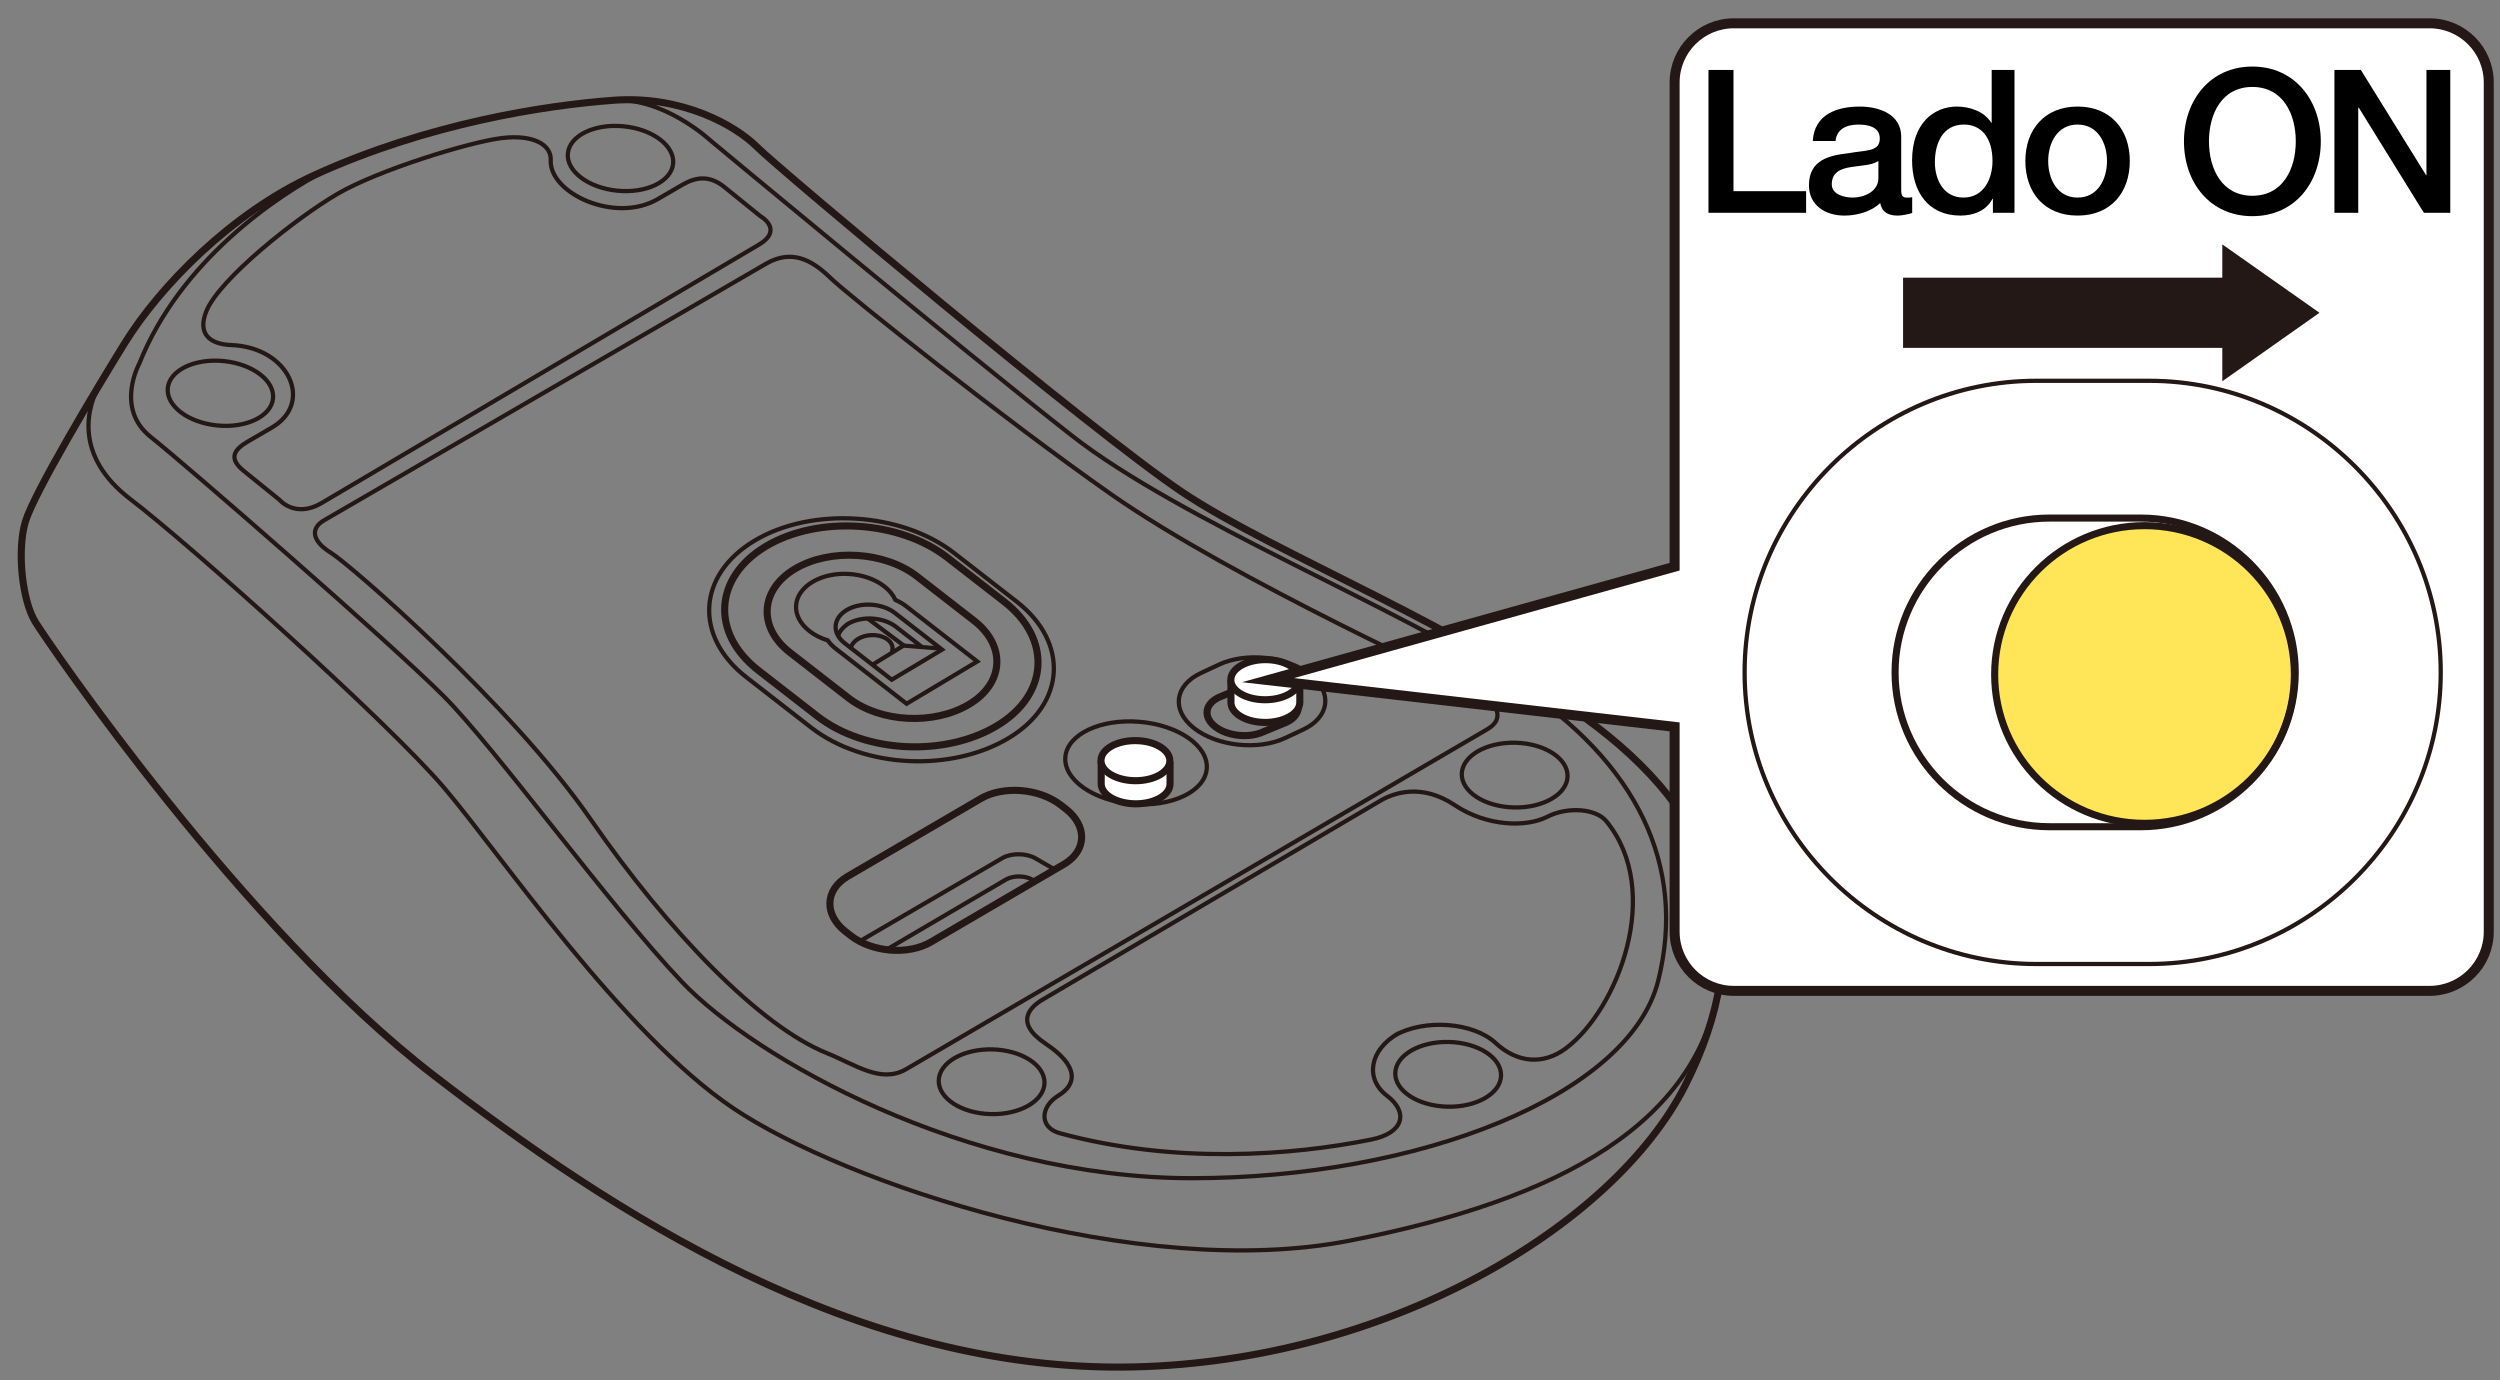 <?xml version="1.0" encoding="utf-8"?>
<!-- Generator: Adobe Illustrator 28.2.0, SVG Export Plug-In . SVG Version: 6.00 Build 0)  -->
<svg version="1.1" xmlns="http://www.w3.org/2000/svg" xmlns:xlink="http://www.w3.org/1999/xlink" x="0px" y="0px"
	 viewBox="0 0 250 138" enable-background="new 0 0 250 138" xml:space="preserve">
<rect x="0" y="0" width="250" height="138" fill="#808080" stroke="none"/>
<g id="レイヤー_2">
	<g>
		<g>
			<path fill="none" stroke="#231815" stroke-width="0.709" stroke-miterlimit="10" d="M31.467,17.498
				C23.124,21.301,15.99,28.63,12.46,34.332C9.661,38.854,3.363,49.36,2.53,52.193c-0.833,2.833-0.333,7.833,1,10
				c1.333,2.167,20.796,30.672,39.833,45.333c17.583,13.542,42.208,29.792,70,29.167c25.327-0.57,48-14,55.167-28.167
				c7.167-14.167,4-26-8.833-35.833c-12.833-9.833-32.333-17.333-41.5-23.5s-40.333-32.333-42.5-34.5
				c-2.167-2.167-7.5-5.167-14.333-4.667S42.8,12.331,31.467,17.498z"/>
			
				<ellipse transform="matrix(0.083 -0.997 0.997 0.083 28.056 183.194)" fill="none" stroke="#231815" stroke-width="0.425" stroke-miterlimit="10" cx="113.582" cy="76.35" rx="4.122" ry="7.091"/>
			<g>
				<path fill="#FFFFFF" stroke="#231815" stroke-width="0.709" stroke-miterlimit="10" d="M117.005,76.171v2.188
					c0.013,0.566-0.383,1.129-1.169,1.53c-1.428,0.726-3.604,0.638-4.86-0.198c-0.581-0.386-0.863-0.865-0.858-1.339v-2.25"/>
				
					<ellipse transform="matrix(0.005 -1 1 0.005 36.891 189.247)" fill="#FFFFFF" stroke="#231815" stroke-width="0.709" stroke-miterlimit="10" cx="113.562" cy="76.082" rx="2.005" ry="3.443"/>
			</g>
			<path fill="none" stroke="#231815" stroke-width="0.425" stroke-miterlimit="10" d="M120.117,67.291l1.812-0.844
				c2.686-1.252,6.766-0.808,9.066,0.986v0c2.3,1.794,1.985,4.286-0.701,5.537l-1.812,0.844c-2.686,1.251-6.766,0.808-9.066-0.986
				l0,0C117.115,71.034,117.431,68.542,120.117,67.291z"/>
			<path fill="none" stroke="#231815" stroke-width="0.709" stroke-miterlimit="10" d="M121.888,69.734l2.328-0.959
				c1.421-0.662,3.58-0.427,4.798,0.522h0c1.217,0.949,1.05,2.268-0.371,2.93l-2.328,0.959c-1.421,0.662-3.58,0.427-4.798-0.522v0
				C120.3,71.715,120.467,70.396,121.888,69.734z"/>
			<path fill="none" stroke="#231815" stroke-width="0.709" stroke-miterlimit="10" d="M81.736,71.622l-5.884-4.572
				c-4.788-3.721-4.458-9.308,0.733-12.416l0,0c5.192-3.108,13.357-2.606,18.145,1.114l5.685,4.418
				c4.788,3.721,4.458,9.308-0.733,12.416l0,0C94.49,75.689,86.524,75.343,81.736,71.622z"/>
			<path fill="none" stroke="#231815" stroke-width="0.709" stroke-miterlimit="10" d="M84.832,69.784l-5.837-4.536
				c-3.223-2.505-3.001-6.266,0.494-8.358l0,0c3.495-2.092,8.992-1.755,12.215,0.75l5.703,4.431
				c3.223,2.505,3.001,6.266-0.494,8.358l0,0C93.419,72.523,88.056,72.289,84.832,69.784z"/>
			<path fill="none" stroke="#231815" stroke-width="0.425" stroke-miterlimit="10" d="M81.114,72.757l-6.473-5.03
				c-5.267-4.093-4.904-10.239,0.807-13.657l0,0c5.711-3.419,14.692-2.867,19.959,1.226l6.254,4.86
				c5.267,4.093,4.904,10.239-0.807,13.657l0,0C95.143,77.232,86.381,76.85,81.114,72.757z"/>
			<path fill="none" stroke="#231815" stroke-width="0.425" stroke-miterlimit="10" d="M90.623,60.628
				c-0.325-0.252-0.692-0.464-1.086-0.636c-0.218-0.483-0.583-0.947-1.109-1.356c-1.905-1.48-5.123-1.678-7.188-0.441
				c-2.065,1.236-2.195,3.438-0.291,4.918c0.526,0.409,1.153,0.716,1.827,0.926c0.199,0.289,0.459,0.565,0.784,0.817l7.1,5.517
				l7.061-4.227L90.623,60.628z"/>
			<path fill="none" stroke="#231815" stroke-width="0.709" stroke-miterlimit="10" d="M106.42,86.41l-13.306,7.779
				c-2.259,1.342-5.882,1.058-8.05-0.631l-0.496-0.387c-2.168-1.689-2.094-4.169,0.165-5.512l13.306-7.779
				c2.259-1.342,5.882-1.058,8.05,0.631l0.496,0.387C108.753,82.588,108.679,85.068,106.42,86.41z"/>
			<path fill="none" d="M74.638,50.679l-5.187,2.661c-3.575,1.834-8.641,1.362-11.256-1.05l-0.599-0.552
				c-2.616-2.412-1.831-5.885,1.745-7.719l5.187-2.661c3.575-1.834,8.641-1.362,11.256,1.05l0.599,0.552
				C78.999,45.371,78.214,48.845,74.638,50.679z"/>
			<path fill="none" d="M71.795,48.372l-4.69,2.406c-1.719,0.882-4.155,0.655-5.413-0.505l-0.288-0.265
				c-1.258-1.16-0.88-2.83,0.839-3.712l4.69-2.406c1.719-0.882,4.155-0.655,5.413,0.505l0.288,0.265
				C73.892,45.819,73.514,47.49,71.795,48.372z"/>
			<path fill="none" d="M63.31,49.873l-0.827-0.762c-0.511-0.471-0.358-1.149,0.341-1.508l5.51-2.827
				c0.698-0.358,1.688-0.266,2.198,0.205l0.827,0.762c0.511,0.471,0.358,1.149-0.341,1.508l-5.51,2.827
				C64.81,50.436,63.821,50.344,63.31,49.873z"/>
			
				<ellipse transform="matrix(0.098 -0.995 0.995 0.098 40.218 76.021)" fill="none" stroke="#231815" stroke-width="0.425" stroke-miterlimit="10" cx="62.032" cy="15.832" rx="3.236" ry="5.289"/>
			
				<ellipse transform="matrix(0.098 -0.995 0.995 0.098 -19.232 57.406)" fill="none" stroke="#231815" stroke-width="0.425" stroke-miterlimit="10" cx="22.042" cy="39.309" rx="3.236" ry="5.289"/>
			
				<ellipse transform="matrix(0.024 -1 1 0.024 70.272 227.101)" fill="none" stroke="#231815" stroke-width="0.425" stroke-miterlimit="10" cx="151.454" cy="77.559" rx="3.236" ry="5.289"/>
			
				<ellipse transform="matrix(0.024 -1 1 0.024 -11.43 204.716)" fill="none" stroke="#231815" stroke-width="0.425" stroke-miterlimit="10" cx="99.138" cy="108.212" rx="3.236" ry="5.289"/>
			
				<ellipse transform="matrix(0.024 -1 1 0.024 33.858 249.649)" fill="none" stroke="#231815" stroke-width="0.425" stroke-miterlimit="10" cx="144.796" cy="107.483" rx="3.236" ry="5.289"/>
			<path fill="none" stroke="#231815" stroke-width="0.425" stroke-miterlimit="10" d="M148.696,72.943l-58.125,34
				c-2.528,1.41-5.01-0.472-7.875-1.625c-6.648-2.676-15.75-12-23.625-23.375C51.097,70.425,35.03,56.477,33.088,55.277
				c-1.942-1.2-2.055-2.48-0.639-3.269l44.229-25.679c2.528-1.41,4.507-0.342,6.352,1.449s17.502,14.241,28.063,21.635
				c12.161,8.514,36.246,19.454,36.246,19.454C149.585,70.031,150.719,71.815,148.696,72.943z"/>
			<path fill="none" stroke="#231815" stroke-width="0.425" stroke-miterlimit="10" d="M104.413,99.872
				c-1.304,0.729-3.127,2.31,0.16,4.504c3.287,2.194,3.165,4.023,1.286,5.167c-1.879,1.144-1.925,3.221,0.119,3.777
				c11.457,3.12,23.158,2.243,31.153,0.634c3.248-0.654,3.762-2.717,1.556-4.389c-2.206-1.673-1.759-4.599,1.175-6.239l-0.352,0.197
				c2.933-1.64,7.792-1.32,10.053,0.778c2.154,1.999,4.757,2.223,7.02,0.536c5.168-3.851,9.809-15.691,4.046-22.719
				c-1.043-1.272-3.88-1.48-5.912-0.437c-2.032,1.042-5.963,1.022-9.25-1.172c-3.287-2.194-6.027-1.225-7.33-0.496L104.413,99.872z"
				/>
			<path fill="none" stroke="#231815" stroke-width="0.425" stroke-miterlimit="10" d="M32.134,50.318
				c-2.632,1.532-4.186-0.336-4.186-0.336L24.36,47.08c-1.528-1.236-0.976-2.112,0.413-2.921l2.413-1.404
				c4.241-2.468,1.705-8.031-4.052-8.249c-2.194-0.083-3.407-1.143-2.5-3.384c1.312-3.241,9.03-9.358,13.125-11.741
				s13.086-5.149,16.343-5.565c3.256-0.417,5.043,0.676,4.97,2.19c-0.161,3.328,6.451,6.377,10.692,3.909l2.413-1.404
				c1.389-0.809,2.738-1.039,4.266,0.197l3.587,2.903c0,0,2.432,1.357-0.2,2.889L32.134,50.318z"/>
			<path fill="none" stroke="#231815" stroke-width="0.425" stroke-miterlimit="10" d="M94.205,64.96l-4.705-3.656
				c-1.282-0.996-3.448-1.129-4.837-0.297s-1.477,2.314-0.196,3.31l4.705,3.656L94.205,64.96z"/>
			<path fill="none" d="M67.261,40.278c0.268-1.187,1.889-2.019,3.621-1.857c1.731,0.162,2.917,1.255,2.649,2.442"/>
			<g>
				<path fill="#FFFFFF" stroke="#231815" stroke-width="0.709" stroke-miterlimit="10" d="M123.094,68.033v2.188
					c-0.013,0.566,0.383,1.129,1.169,1.53c1.428,0.726,3.604,0.638,4.86-0.198c0.581-0.386,0.863-0.865,0.858-1.339v-2.25"/>
				
					<ellipse transform="matrix(1 -0.005 0.005 1 -0.352 0.659)" fill="#FFFFFF" stroke="#231815" stroke-width="0.709" stroke-miterlimit="10" cx="126.537" cy="67.943" rx="3.443" ry="2.005"/>
			</g>
			<g>
				<polyline fill="none" stroke="#231815" stroke-width="0.425" stroke-miterlimit="10" points="94.075,64.859 90.35,64.56 
					87.276,66.456 				"/>
				<path fill="none" stroke="#231815" stroke-width="0.425" stroke-miterlimit="10" d="M85.084,64.797
					c0.137-0.669,0.968-1.222,2-1.284c1.156-0.069,2.127,0.503,2.169,1.278c0.008,0.145-0.018,0.287-0.072,0.423"/>
				
					<line fill="none" stroke="#231815" stroke-width="0.425" stroke-miterlimit="10" x1="90.39" y1="64.565" x2="86.766" y2="61.852"/>
				<path fill="none" stroke="#231815" stroke-width="0.425" stroke-miterlimit="10" d="M92.186,64.69l-2.571-1.998
					c-1.282-0.996-3.448-1.129-4.837-0.297c0,0-0.776,0.492-0.964,1.191"/>
			</g>
			<path fill="none" stroke="#231815" stroke-width="0.425" stroke-miterlimit="10" d="M10.099,38.21
				c-1.446,2.429-2.777,7.359,2.973,11.734s25.75,22.25,31.375,28.875s17.75,24.5,28.875,32s40.5,17.375,61.625,13.25
				s35.278-11.778,37.139-26.514"/>
			<path fill="none" stroke="#231815" stroke-width="0.425" stroke-miterlimit="10" d="M32.91,16.86
				c-5.373,2.732-14.913,9.319-18.964,19.459c0,0-2.5,4.5,1.125,7.375s24,20.625,29.25,25.875s16.625,21,23.875,28.625
				s28.375,19.625,51,19.625s43.75-8.25,46.625-19.75s-2.141-21.845-14.125-29.625s-33.625-16.375-44.5-24.875
				s-36.125-29.5-36.125-29.5s-4.905-4.585-10.135-4.008"/>
			<path fill="none" stroke="#231815" stroke-width="0.425" stroke-miterlimit="10" d="M85.949,94.14l14.284-8.33
				c0.898-0.524,2.394-0.511,3.323,0.029l1.795,1.042"/>
			<path fill="none" stroke="#231815" stroke-width="0.425" stroke-miterlimit="10" d="M103.251,87.974
				c-0.744-0.431-1.941-0.439-2.659-0.019l-11.728,6.884"/>
		</g>
	</g>
</g>
<g id="レイヤー_1">
	<path fill="#FFFFFF" stroke="#231815" stroke-miterlimit="10" d="M242.953,2.33h-69.568c-3.271,0-5.923,2.65-5.923,5.919V56.67
		l-40.66,11.343l40.66,4.675v11.037v9.444c0,3.267,2.652,5.917,5.923,5.917h69.568c3.271,0,5.923-2.65,5.923-5.917V8.248
		C248.876,4.979,246.224,2.33,242.953,2.33z"/>
	<polygon fill="#231815" points="231.946,31.278 222.23,38.126 222.23,34.79 190.307,34.79 190.307,27.768 222.23,27.768 
		222.23,24.437 	"/>
	<g>
		
			<ellipse fill="#FFE557" stroke="#231815" stroke-width="0.709" stroke-miterlimit="10" cx="214.452" cy="67.449" rx="14.986" ry="14.885"/>
		<path fill="none" stroke="#231815" stroke-width="0.425" stroke-miterlimit="10" d="M203.622,38.08h11.291
			c16.038,0,29.16,13.122,29.16,29.16v0c0,16.038-13.122,29.16-29.16,29.16h-11.291c-16.038,0-29.16-13.122-29.16-29.16v0
			C174.461,51.202,187.583,38.08,203.622,38.08z"/>
		<path fill="none" stroke="#231815" stroke-width="0.709" stroke-miterlimit="10" d="M204.94,51.808h9.152
			c8.487,0,15.432,6.944,15.432,15.432v0c0,8.487-6.944,15.432-15.432,15.432h-9.152c-8.487,0-15.432-6.944-15.432-15.432v0
			C189.509,58.753,196.453,51.808,204.94,51.808z"/>
	</g>
	<g>
		<path d="M170.848,6.995h2.501v12.123h7.261v2.161h-9.762V6.995z"/>
		<path d="M190.12,18.978c0,0.56,0.119,0.78,0.54,0.78h0.239c0.101,0,0.2-0.02,0.32-0.04v1.581c-0.34,0.12-1.06,0.26-1.44,0.26
			c-0.939,0-1.58-0.32-1.76-1.26c-0.9,0.88-2.36,1.26-3.581,1.26c-1.86,0-3.541-1-3.541-3.021c0-2.581,2.061-3,3.981-3.221
			c1.66-0.32,3.101-0.1,3.101-1.46c0-1.201-1.24-1.4-2.141-1.4c-1.28,0-2.181,0.52-2.28,1.64h-2.281
			c0.16-2.661,2.401-3.44,4.701-3.44c2.021,0,4.142,0.82,4.142,3V18.978z M187.839,16.097c-0.7,0.46-1.78,0.44-2.8,0.62
			c-0.98,0.16-1.861,0.52-1.861,1.72c0,1.041,1.301,1.32,2.101,1.32c1.001,0,2.561-0.52,2.561-1.96V16.097z"/>
		<path d="M201.45,21.278h-2.161v-1.4h-0.04c-0.62,1.2-1.9,1.681-3.2,1.681c-3.261,0-4.841-2.421-4.841-5.521
			c0-3.761,2.22-5.381,4.48-5.381c1.28,0,2.741,0.48,3.441,1.62h0.039V6.995h2.281V21.278z M196.349,19.757
			c2.021,0,2.9-1.86,2.9-3.661c0-2.3-1.1-3.641-2.86-3.641c-2.141,0-2.9,1.92-2.9,3.761
			C193.488,17.997,194.368,19.757,196.349,19.757z"/>
		<path d="M202.537,16.097c0-3.141,1.921-5.441,5.222-5.441s5.221,2.3,5.221,5.441c0,3.181-1.92,5.461-5.221,5.461
			S202.537,19.277,202.537,16.097z M210.699,16.097c0-1.78-0.9-3.641-2.94-3.641c-2.041,0-2.94,1.86-2.94,3.641
			c0,1.8,0.899,3.661,2.94,3.661C209.799,19.757,210.699,17.897,210.699,16.097z"/>
		<path d="M232.08,14.136c0,4.101-2.581,7.481-6.842,7.481s-6.842-3.38-6.842-7.481c0-4.061,2.581-7.481,6.842-7.481
			S232.08,10.075,232.08,14.136z M220.897,14.136c0,2.741,1.28,5.441,4.341,5.441s4.341-2.701,4.341-5.441s-1.28-5.441-4.341-5.441
			S220.897,11.396,220.897,14.136z"/>
		<path d="M233.444,6.995h2.641l6.521,10.522h0.04V6.995h2.381v14.283h-2.641l-6.502-10.502h-0.06v10.502h-2.381V6.995z"/>
	</g>
</g>
<g id="編集モード">
	<g>
	</g>
	<g>
	</g>
	<g>
	</g>
	<g>
	</g>
	<g>
	</g>
	<g>
	</g>
</g>
</svg>
